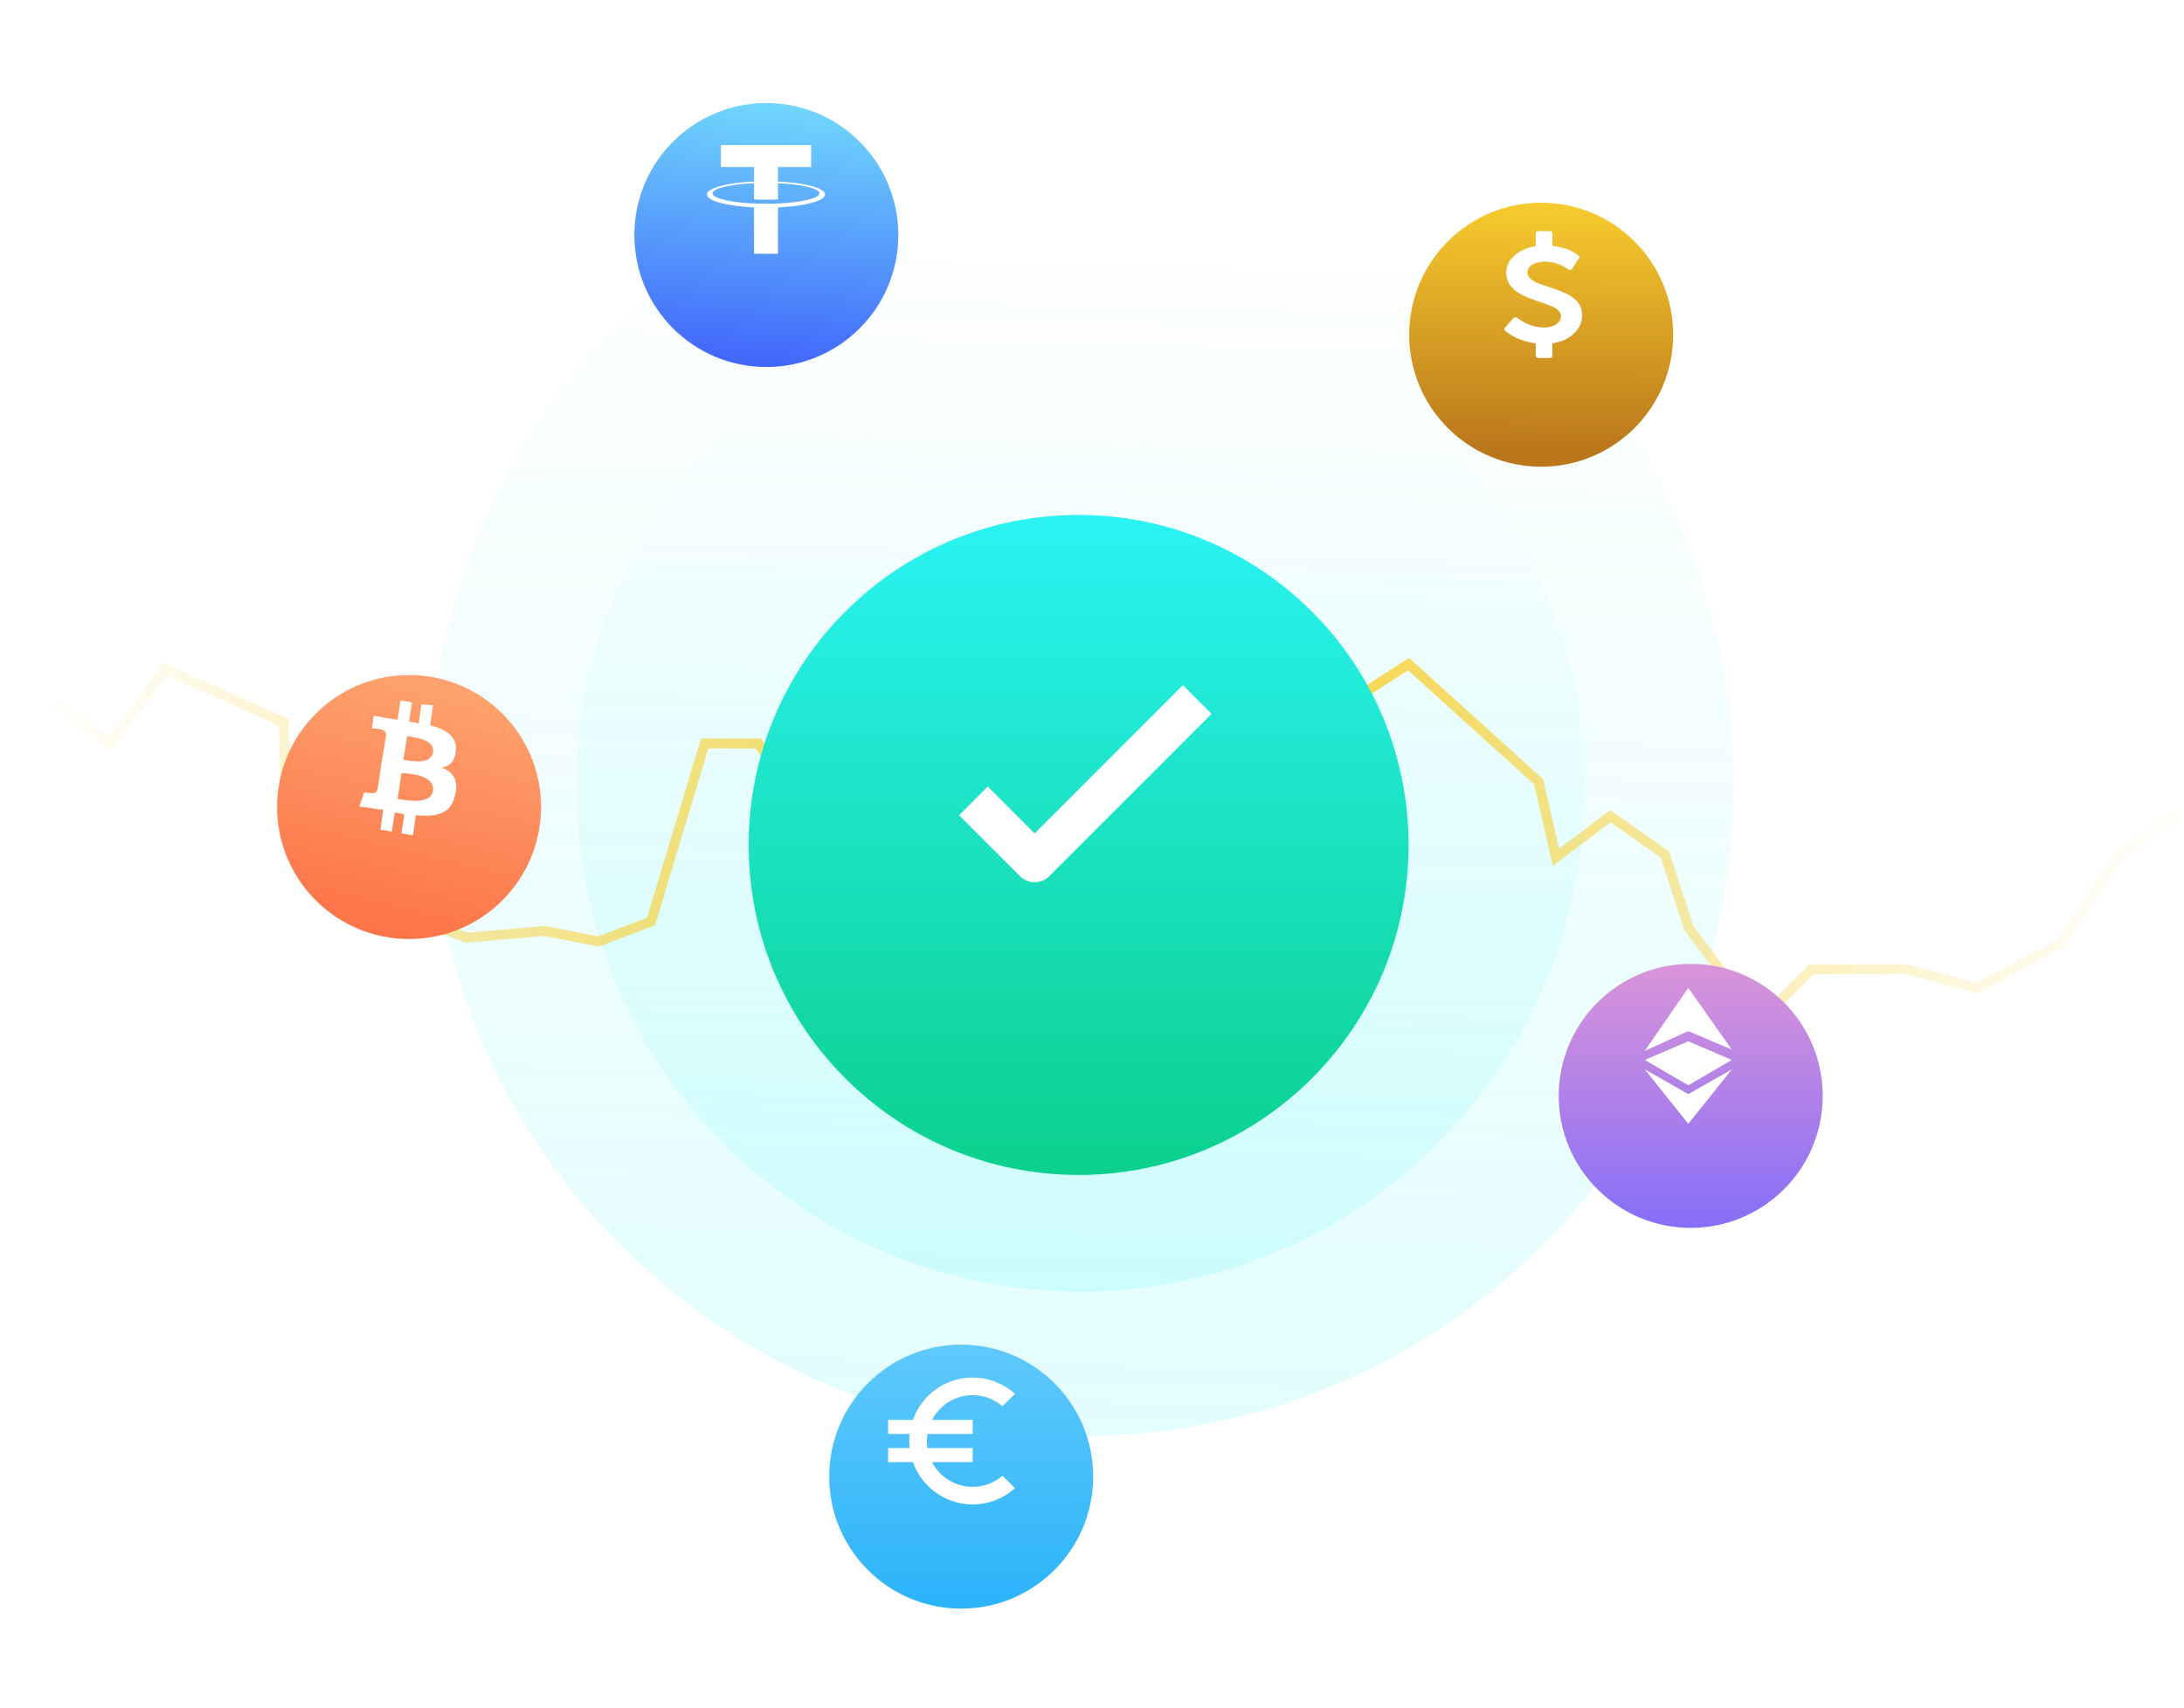 <svg width="482" height="377" viewBox="0 0 482 377" fill="none" xmlns="http://www.w3.org/2000/svg">
<path opacity="0.14" d="M238.677 316.9C318.182 316.9 382.634 252.448 382.634 172.942C382.634 93.436 318.182 28.984 238.677 28.984C159.171 28.984 94.719 93.436 94.719 172.942C94.719 252.448 159.171 316.9 238.677 316.9Z" fill="url(#paint0_linear)"/>
<path opacity="0.14" d="M238.467 285.027C299.903 285.027 349.707 235.223 349.707 173.787C349.707 112.351 299.903 62.547 238.467 62.547C177.03 62.547 127.226 112.351 127.226 173.787C127.226 235.223 177.03 285.027 238.467 285.027Z" fill="url(#paint1_linear)"/>
<path d="M1 150.147L14.72 156.691L24.219 164.078L36.462 147.614L62.636 159.435L63.058 175.266L75.09 201.018L88.388 201.44L102.953 206.928L120.261 205.45L132.082 207.772L143.691 203.34L155.512 164.078H167.332L175.776 175.688L252.61 196.585L288.493 160.912L310.868 146.559L339.575 172.522L343.375 189.197L355.406 180.121L367.438 188.564L372.715 204.817L388.335 225.503L399.734 213.894H420.842L436.251 218.115L455.037 207.983L467.702 188.775L481 179.487" stroke="url(#paint2_radial)" stroke-width="2.184" stroke-miterlimit="10"/>
<g filter="url(#filter0_d)">
<path d="M90.286 198.489C106.374 198.489 119.416 185.447 119.416 169.36C119.416 153.272 106.374 140.23 90.286 140.23C74.199 140.23 61.157 153.272 61.157 169.36C61.157 185.447 74.199 198.489 90.286 198.489Z" fill="url(#paint3_linear)"/>
</g>
<path d="M100.63 165.558C100.841 162.392 98.308 160.914 94.931 160.07L95.564 155.637L93.031 155.426L92.398 159.648C91.764 159.437 90.92 159.437 90.287 159.226L90.92 155.004L88.387 154.582L87.754 158.804C87.121 158.804 86.698 158.593 86.065 158.593L82.477 157.959L82.055 160.703L83.954 160.914C85.01 161.126 85.221 161.759 85.221 162.392L84.376 167.247L83.321 174.213C83.11 174.635 82.899 175.057 82.266 175.057L80.366 174.846L79.311 178.012L82.688 178.434C83.321 178.645 83.954 178.645 84.588 178.645L83.954 183.078L86.487 183.5L87.121 179.279C87.754 179.49 88.598 179.49 89.231 179.701L88.598 183.922L91.131 184.345L91.764 179.912C96.197 180.334 99.574 179.701 100.419 175.479C101.263 172.102 99.997 170.413 97.464 169.358C99.363 169.147 100.419 167.88 100.63 165.558ZM95.564 174.424C95.142 177.801 89.442 176.535 87.754 176.323L88.598 170.624C90.287 170.624 95.986 171.046 95.564 174.424ZM95.564 165.98C95.142 168.936 90.498 167.88 89.02 167.669L89.865 162.392C91.342 162.814 95.986 163.025 95.564 165.98Z" fill="white"/>
<g filter="url(#filter1_d)">
<path d="M169.129 72.259C185.217 72.259 198.259 59.217 198.259 43.129C198.259 27.042 185.217 14 169.129 14C153.042 14 140 27.042 140 43.129C140 59.217 153.042 72.259 169.129 72.259Z" fill="url(#paint4_linear)"/>
</g>
<path fill-rule="evenodd" clip-rule="evenodd" d="M171.696 44.902V44.899C171.548 44.91 170.782 44.956 169.073 44.956C167.709 44.956 166.749 44.915 166.411 44.899V44.903C161.161 44.672 157.241 43.759 157.241 42.666C157.241 41.575 161.161 40.662 166.411 40.427V43.994C166.754 44.018 167.738 44.076 169.096 44.076C170.726 44.076 171.543 44.009 171.696 43.995V40.43C176.936 40.663 180.846 41.577 180.846 42.666C180.846 43.759 176.936 44.67 171.696 44.902ZM171.696 40.059V36.867H179.008V32H159.1V36.867H166.411V40.058C160.469 40.33 156 41.506 156 42.915C156 44.323 160.469 45.498 166.411 45.772V56H171.696V45.769C177.629 45.497 182.087 44.322 182.087 42.915C182.087 41.508 177.629 40.333 171.696 40.059Z" fill="white"/>
<g filter="url(#filter2_d)">
<path d="M373.136 262.231C389.223 262.231 402.265 249.19 402.265 233.102C402.265 217.014 389.223 203.973 373.136 203.973C357.048 203.973 344.006 217.014 344.006 233.102C344.006 249.19 357.048 262.231 373.136 262.231Z" fill="url(#paint5_linear)"/>
</g>
<path fill-rule="evenodd" clip-rule="evenodd" d="M372.6 241.454L382.199 236L372.6 248L363.001 236L372.6 241.454ZM382.199 231.636L372.6 227.545L363.001 231.909L372.6 218L382.199 231.636ZM363.001 233.909L372.6 229.792L382.199 233.909L372.6 239.503L363.001 233.909Z" fill="white"/>
<g filter="url(#filter3_d)">
<path d="M340.131 94.259C356.219 94.259 369.26 81.217 369.26 65.129C369.26 49.042 356.219 36 340.131 36C324.043 36 311.002 49.042 311.002 65.129C311.002 81.217 324.043 94.259 340.131 94.259Z" fill="url(#paint6_linear)"/>
</g>
<path d="M348.935 68.052C348.774 67.592 348.581 67.198 348.355 66.859C348.129 66.519 347.801 66.191 347.382 65.868C346.956 65.545 346.576 65.282 346.241 65.085C345.906 64.888 345.442 64.663 344.849 64.422C344.262 64.176 343.792 63.995 343.45 63.875C343.109 63.755 342.612 63.59 341.962 63.382C341.388 63.196 340.956 63.054 340.672 62.955C340.389 62.857 340.022 62.715 339.558 62.534C339.1 62.353 338.752 62.189 338.526 62.052C338.301 61.91 338.056 61.74 337.798 61.538C337.54 61.335 337.36 61.116 337.257 60.892C337.154 60.662 337.102 60.41 337.102 60.142C337.102 59.436 337.469 58.855 338.204 58.407C338.939 57.958 339.893 57.733 341.059 57.733C341.575 57.733 342.097 57.793 342.632 57.914C343.167 58.034 343.624 58.171 344.005 58.319C344.385 58.472 344.746 58.636 345.081 58.817C345.416 58.998 345.654 59.14 345.796 59.233C345.938 59.326 346.028 59.392 346.061 59.419C346.222 59.523 346.383 59.562 346.557 59.529C346.744 59.518 346.879 59.436 346.982 59.277L348.471 56.994C348.619 56.786 348.587 56.589 348.381 56.403C348.31 56.343 348.213 56.266 348.104 56.184C347.994 56.102 347.756 55.949 347.388 55.73C347.021 55.511 346.628 55.314 346.222 55.144C345.809 54.974 345.274 54.799 344.623 54.618C343.966 54.443 343.289 54.323 342.593 54.257V51.498C342.593 51.35 342.535 51.23 342.426 51.137C342.31 51.049 342.168 51 341.994 51H339.512C339.351 51 339.216 51.049 339.1 51.148C338.984 51.246 338.926 51.361 338.926 51.498V54.312C336.999 54.624 335.433 55.325 334.227 56.408C333.022 57.492 332.423 58.751 332.423 60.191C332.423 60.618 332.474 61.023 332.578 61.412C332.681 61.795 332.81 62.145 332.964 62.452C333.119 62.758 333.338 63.059 333.615 63.361C333.899 63.656 334.163 63.913 334.414 64.127C334.666 64.34 334.994 64.559 335.4 64.789C335.807 65.019 336.155 65.205 336.438 65.342C336.728 65.484 337.108 65.643 337.585 65.824C338.062 66.004 338.443 66.147 338.72 66.24C338.997 66.333 339.371 66.464 339.854 66.629C340.518 66.847 341.008 67.017 341.323 67.138C341.646 67.258 342.045 67.422 342.535 67.636C343.025 67.849 343.386 68.046 343.611 68.222C343.837 68.397 344.043 68.616 344.23 68.878C344.417 69.141 344.507 69.415 344.507 69.705C344.507 70.526 344.127 71.161 343.373 71.61C342.619 72.059 341.742 72.283 340.75 72.283C340.299 72.283 339.841 72.24 339.39 72.157C337.798 71.884 336.303 71.232 334.917 70.203L334.878 70.17C334.769 70.055 334.621 70.011 334.434 70.028C334.24 70.05 334.099 70.11 334.008 70.214L332.133 72.333C331.946 72.541 331.959 72.754 332.172 72.973C332.236 73.033 332.339 73.132 332.494 73.252C332.648 73.378 332.932 73.575 333.351 73.838C333.77 74.106 334.221 74.353 334.711 74.588C335.201 74.823 335.826 75.053 336.58 75.283C337.334 75.513 338.114 75.672 338.926 75.765V78.502C338.926 78.639 338.984 78.754 339.1 78.852C339.216 78.951 339.351 79 339.512 79H341.994C342.168 79 342.31 78.951 342.419 78.858C342.529 78.765 342.587 78.644 342.587 78.496V75.759C344.54 75.491 346.125 74.779 347.343 73.624C348.561 72.475 349.173 71.101 349.173 69.508C349.173 68.999 349.09 68.512 348.935 68.052Z" fill="white"/>
<g filter="url(#filter4_d)">
<path d="M212.13 346.259C228.218 346.259 241.259 333.217 241.259 317.129C241.259 301.042 228.218 288 212.13 288C196.042 288 183.001 301.042 183.001 317.129C183.001 333.217 196.042 346.259 212.13 346.259Z" fill="url(#paint7_linear)"/>
</g>
<path d="M214.668 328.114C210.774 328.114 207.39 325.904 205.699 322.667H214.668V319.553H204.685C204.605 319.05 204.554 318.525 204.554 318C204.554 317.475 204.605 316.95 204.685 316.447H214.668V313.333H205.699C207.383 310.096 210.759 307.886 214.668 307.886C217.183 307.886 219.473 308.805 221.237 310.322L224.001 307.58C221.529 305.364 218.255 304 214.668 304C208.579 304 203.402 307.894 201.484 313.333H196.001V316.447H200.762C200.697 316.957 200.668 317.475 200.668 318C200.668 318.525 200.697 319.043 200.762 319.553H196.001V322.667H201.484C203.402 328.106 208.579 332 214.668 332C218.255 332 221.529 330.636 224.001 328.42L221.237 325.664C219.473 327.188 217.183 328.114 214.668 328.114Z" fill="white"/>
<g filter="url(#filter5_d)">
<path d="M238.044 246.189C278.263 246.189 310.867 213.585 310.867 173.366C310.867 133.147 278.263 100.543 238.044 100.543C197.825 100.543 165.221 133.147 165.221 173.366C165.221 213.585 197.825 246.189 238.044 246.189Z" fill="url(#paint8_linear)"/>
</g>
<path d="M217.993 173.578L211.661 179.91L225.17 193.419C226.858 195.108 229.814 195.108 231.502 193.419L267.386 157.536L261.054 151.203L228.336 183.921L217.993 173.578Z" fill="white"/>
<defs>
<filter id="filter0_d" x="39.319" y="127.128" width="101.935" height="101.935" filterUnits="userSpaceOnUse" color-interpolation-filters="sRGB">
<feFlood flood-opacity="0" result="BackgroundImageFix"/>
<feColorMatrix in="SourceAlpha" type="matrix" values="0 0 0 0 0 0 0 0 0 0 0 0 0 0 0 0 0 0 127 0"/>
<feOffset dy="8.735"/>
<feGaussianBlur stdDeviation="10.919"/>
<feColorMatrix type="matrix" values="0 0 0 0 0.992 0 0 0 0 0.447 0 0 0 0 0.278 0 0 0 0.34 0"/>
<feBlend mode="normal" in2="BackgroundImageFix" result="effect1_dropShadow"/>
<feBlend mode="normal" in="SourceGraphic" in2="effect1_dropShadow" result="shape"/>
</filter>
<filter id="filter1_d" x="118.162" y="0.897" width="101.935" height="101.935" filterUnits="userSpaceOnUse" color-interpolation-filters="sRGB">
<feFlood flood-opacity="0" result="BackgroundImageFix"/>
<feColorMatrix in="SourceAlpha" type="matrix" values="0 0 0 0 0 0 0 0 0 0 0 0 0 0 0 0 0 0 127 0"/>
<feOffset dy="8.735"/>
<feGaussianBlur stdDeviation="10.919"/>
<feColorMatrix type="matrix" values="0 0 0 0 0.259 0 0 0 0 0.408 0 0 0 0 0.984 0 0 0 0.34 0"/>
<feBlend mode="normal" in2="BackgroundImageFix" result="effect1_dropShadow"/>
<feBlend mode="normal" in="SourceGraphic" in2="effect1_dropShadow" result="shape"/>
</filter>
<filter id="filter2_d" x="322.168" y="190.87" width="101.935" height="101.935" filterUnits="userSpaceOnUse" color-interpolation-filters="sRGB">
<feFlood flood-opacity="0" result="BackgroundImageFix"/>
<feColorMatrix in="SourceAlpha" type="matrix" values="0 0 0 0 0 0 0 0 0 0 0 0 0 0 0 0 0 0 127 0"/>
<feOffset dy="8.735"/>
<feGaussianBlur stdDeviation="10.919"/>
<feColorMatrix type="matrix" values="0 0 0 0 0.525 0 0 0 0 0.431 0 0 0 0 0.973 0 0 0 0.34 0"/>
<feBlend mode="normal" in2="BackgroundImageFix" result="effect1_dropShadow"/>
<feBlend mode="normal" in="SourceGraphic" in2="effect1_dropShadow" result="shape"/>
</filter>
<filter id="filter3_d" x="289.164" y="22.897" width="101.935" height="101.935" filterUnits="userSpaceOnUse" color-interpolation-filters="sRGB">
<feFlood flood-opacity="0" result="BackgroundImageFix"/>
<feColorMatrix in="SourceAlpha" type="matrix" values="0 0 0 0 0 0 0 0 0 0 0 0 0 0 0 0 0 0 127 0"/>
<feOffset dy="8.735"/>
<feGaussianBlur stdDeviation="10.919"/>
<feColorMatrix type="matrix" values="0 0 0 0 0.729 0 0 0 0 0.463 0 0 0 0 0.106 0 0 0 0.34 0"/>
<feBlend mode="normal" in2="BackgroundImageFix" result="effect1_dropShadow"/>
<feBlend mode="normal" in="SourceGraphic" in2="effect1_dropShadow" result="shape"/>
</filter>
<filter id="filter4_d" x="161.163" y="274.897" width="101.935" height="101.935" filterUnits="userSpaceOnUse" color-interpolation-filters="sRGB">
<feFlood flood-opacity="0" result="BackgroundImageFix"/>
<feColorMatrix in="SourceAlpha" type="matrix" values="0 0 0 0 0 0 0 0 0 0 0 0 0 0 0 0 0 0 127 0"/>
<feOffset dy="8.735"/>
<feGaussianBlur stdDeviation="10.919"/>
<feColorMatrix type="matrix" values="0 0 0 0 0.169 0 0 0 0 0.702 0 0 0 0 0.98 0 0 0 0.21 0"/>
<feBlend mode="normal" in2="BackgroundImageFix" result="effect1_dropShadow"/>
<feBlend mode="normal" in="SourceGraphic" in2="effect1_dropShadow" result="shape"/>
</filter>
<filter id="filter5_d" x="143.383" y="91.808" width="189.323" height="189.323" filterUnits="userSpaceOnUse" color-interpolation-filters="sRGB">
<feFlood flood-opacity="0" result="BackgroundImageFix"/>
<feColorMatrix in="SourceAlpha" type="matrix" values="0 0 0 0 0 0 0 0 0 0 0 0 0 0 0 0 0 0 127 0"/>
<feOffset dy="13.103"/>
<feGaussianBlur stdDeviation="10.919"/>
<feColorMatrix type="matrix" values="0 0 0 0 0.165 0 0 0 0 0.953 0 0 0 0 0.953 0 0 0 0.25 0"/>
<feBlend mode="normal" in2="BackgroundImageFix" result="effect1_dropShadow"/>
<feBlend mode="normal" in="SourceGraphic" in2="effect1_dropShadow" result="shape"/>
</filter>
<linearGradient id="paint0_linear" x1="239" y1="326" x2="246" y2="47.5" gradientUnits="userSpaceOnUse">
<stop stop-color="#2AF3F3"/>
<stop offset="1" stop-color="#2AF3F3" stop-opacity="0"/>
</linearGradient>
<linearGradient id="paint1_linear" x1="238" y1="296.5" x2="242" y2="88.5" gradientUnits="userSpaceOnUse">
<stop stop-color="#2AF3F3"/>
<stop offset="1" stop-color="#2AF3F3" stop-opacity="0"/>
</linearGradient>
<radialGradient id="paint2_radial" cx="0" cy="0" r="1" gradientUnits="userSpaceOnUse" gradientTransform="translate(241 186.031) rotate(19.772) scale(240.231 1460.66)">
<stop stop-color="#F9CE2F"/>
<stop offset="0.942" stop-color="#F9CE2F" stop-opacity="0"/>
</radialGradient>
<linearGradient id="paint3_linear" x1="83.223" y1="199.205" x2="96.627" y2="142.367" gradientUnits="userSpaceOnUse">
<stop stop-color="#FD7247"/>
<stop offset="1" stop-color="#FDA26E"/>
</linearGradient>
<linearGradient id="paint4_linear" x1="166.571" y1="70.777" x2="171.906" y2="12.634" gradientUnits="userSpaceOnUse">
<stop stop-color="#4268FB"/>
<stop offset="1" stop-color="#71DAFD"/>
</linearGradient>
<linearGradient id="paint5_linear" x1="373.07" y1="262.301" x2="373.07" y2="203.917" gradientUnits="userSpaceOnUse">
<stop stop-color="#866EF8"/>
<stop offset="1" stop-color="#DA94D9"/>
</linearGradient>
<linearGradient id="paint6_linear" x1="339.936" y1="91.169" x2="340.547" y2="32.788" gradientUnits="userSpaceOnUse">
<stop stop-color="#BA761B"/>
<stop offset="1" stop-color="#FBD12F"/>
</linearGradient>
<linearGradient id="paint7_linear" x1="212.095" y1="346.336" x2="212.095" y2="287.953" gradientUnits="userSpaceOnUse">
<stop stop-color="#2BB3FA"/>
<stop offset="1" stop-color="#5FC9FB"/>
</linearGradient>
<linearGradient id="paint8_linear" x1="238.119" y1="246.3" x2="238.119" y2="100.447" gradientUnits="userSpaceOnUse">
<stop stop-color="#0BD08D"/>
<stop offset="1" stop-color="#2AF3F3"/>
<stop offset="1" stop-color="#2AF3F3"/>
</linearGradient>
</defs>
</svg>
